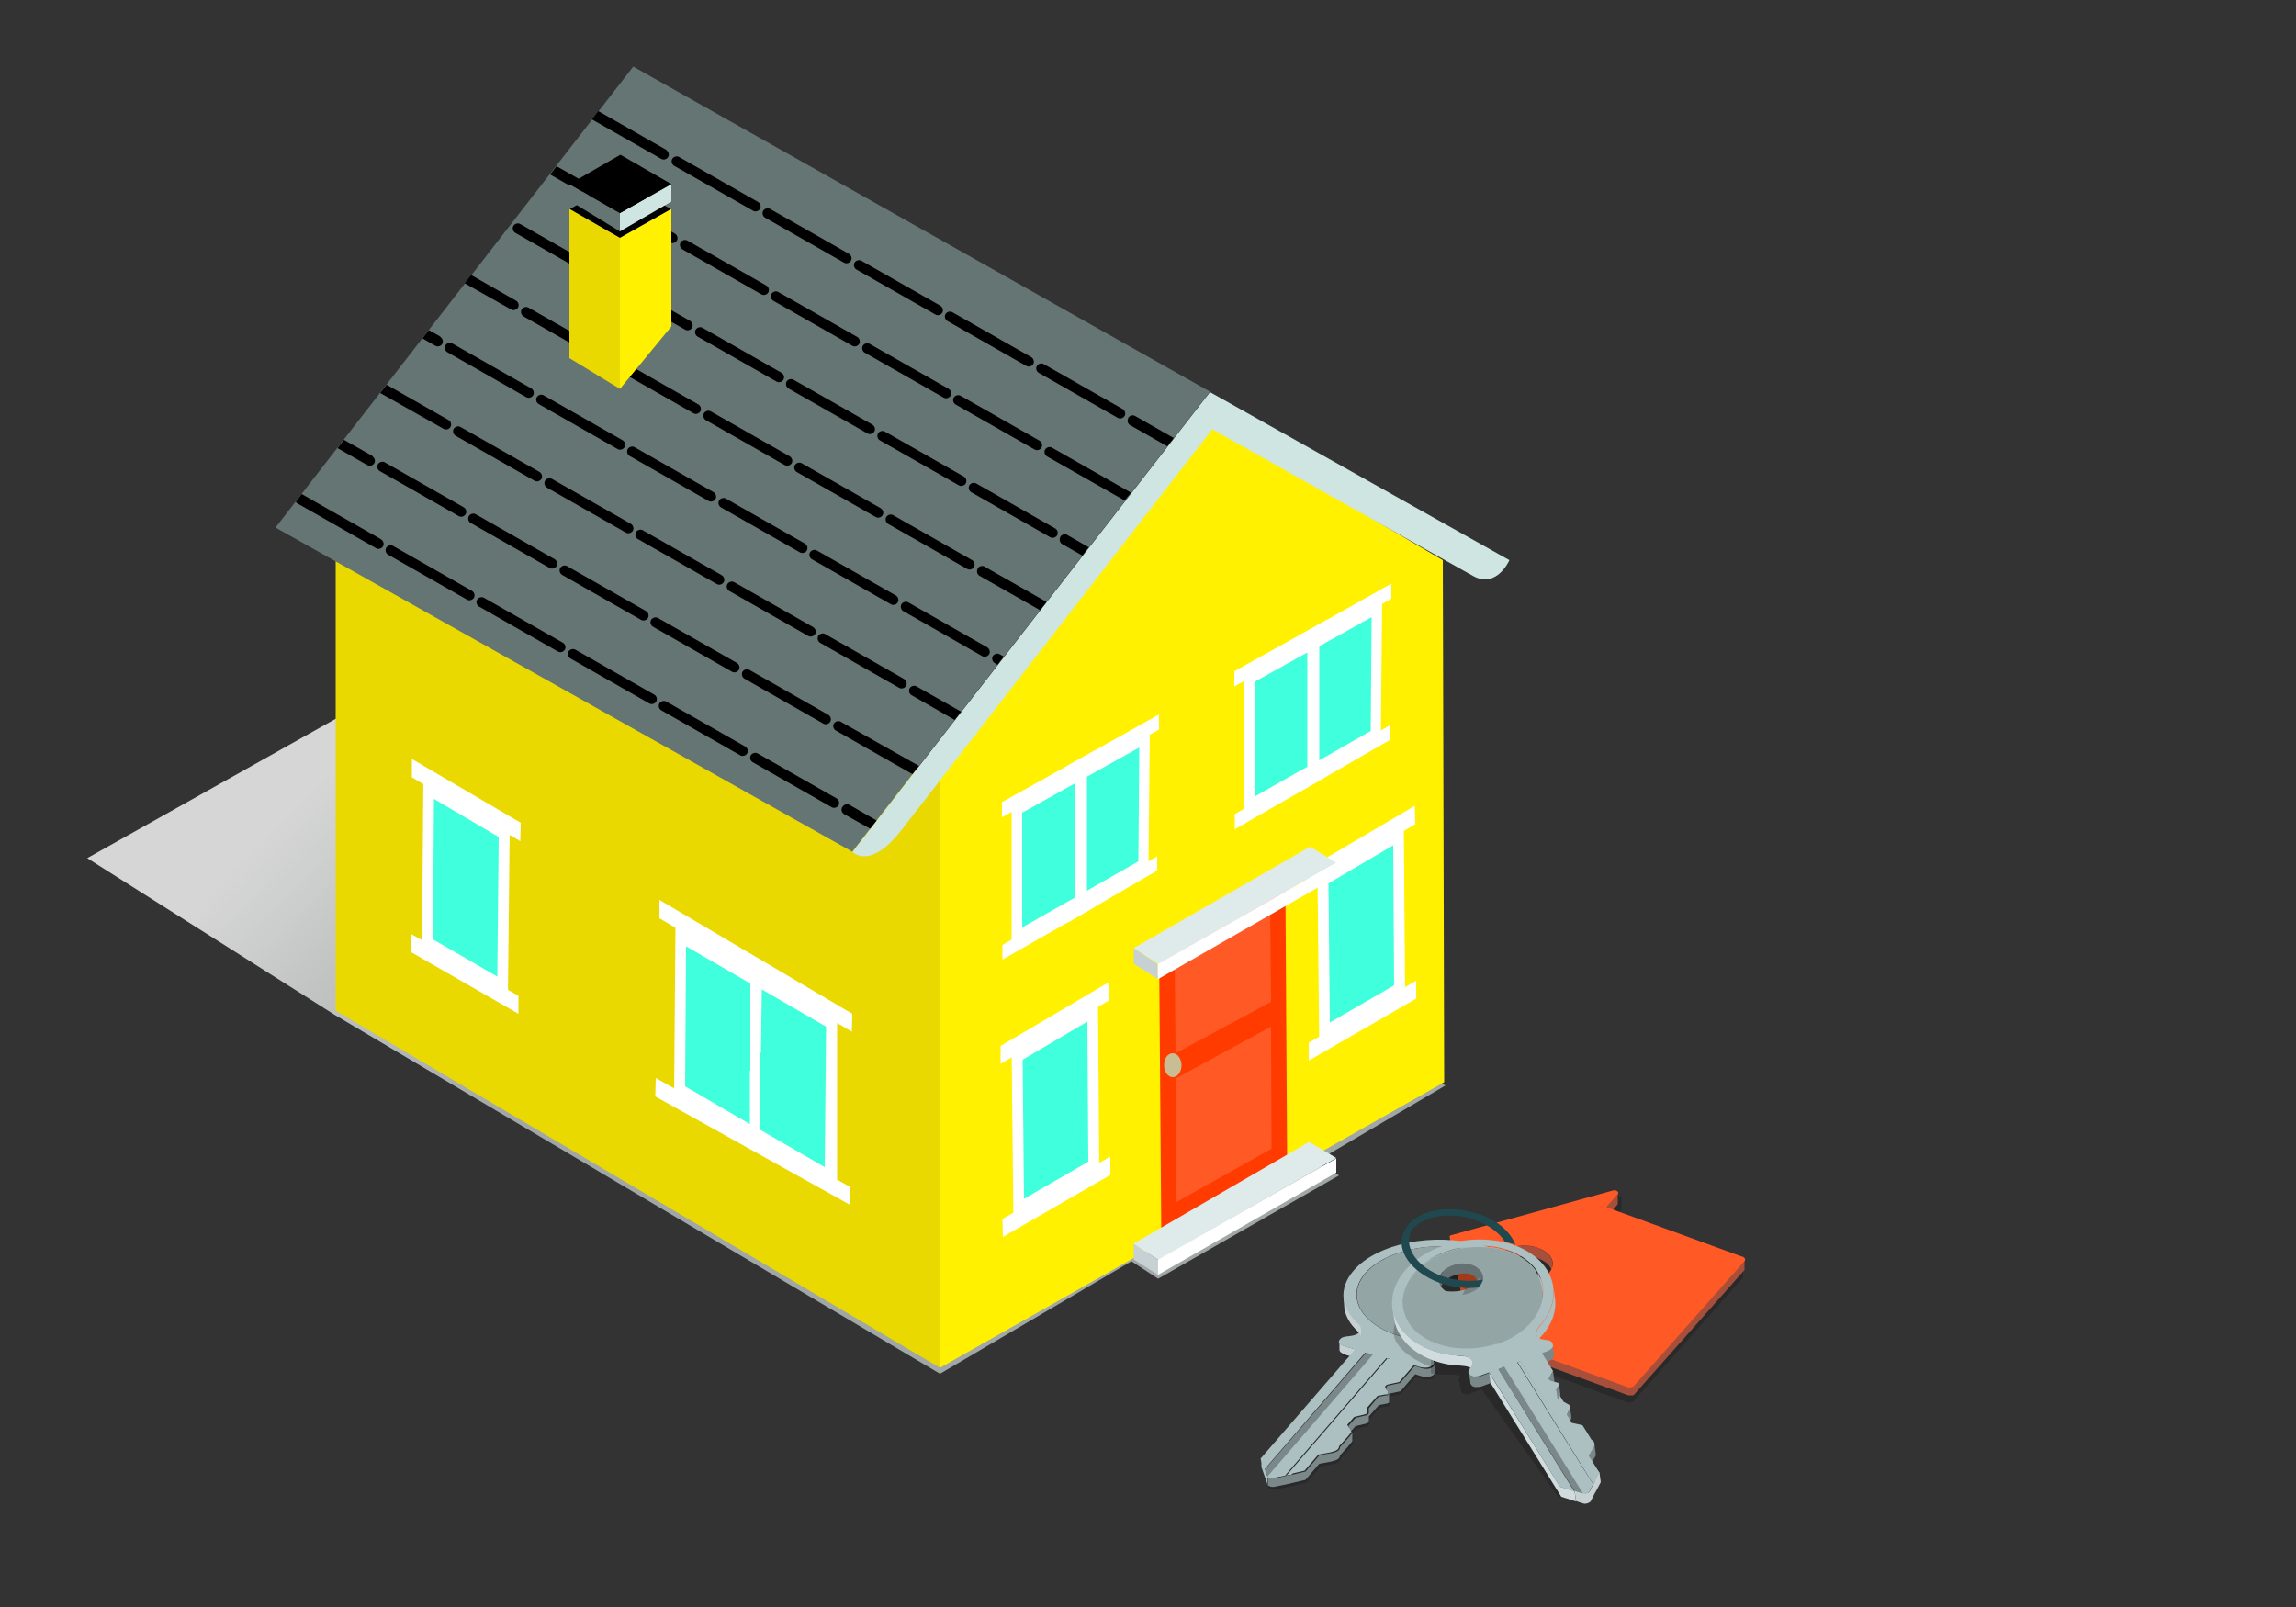 <?xml version="1.0" encoding="UTF-8"?>
<svg xmlns="http://www.w3.org/2000/svg" xmlns:xlink="http://www.w3.org/1999/xlink" version="1.1" viewBox="0 0 500 350">
  <rect x="0" y="0" width="500" height="350" fill="#333333" stroke="none"/>
  <defs>
    <style>
      .cls-1 {
        fill: #657573;
      }

      .cls-2 {
        opacity: .2;
      }

      .cls-2, .cls-3, .cls-4, .cls-5 {
        isolation: isolate;
      }

      .cls-3 {
        opacity: .2;
      }

      .cls-6 {
        fill: #ead900;
      }

      .cls-7 {
        fill: #657173;
      }

      .cls-8 {
        fill: #94a5a6;
      }

      .cls-9 {
        fill: #c7d1d3;
      }

      .cls-10 {
        fill: #d1dcde;
      }

      .cls-11 {
        fill: #dfeaeb;
      }

      .cls-12 {
        fill: #a84f3b;
      }

      .cls-13 {
        fill: #ff5926;
      }

      .cls-14 {
        fill: #ff3b00;
      }

      .cls-15 {
        fill: #fff;
      }

      .cls-16 {
        fill: #cfe5e1;
      }

      .cls-17 {
        fill: #40ffdc;
      }

      .cls-18 {
        fill: #1f484f;
      }

      .cls-19 {
        fill: #7a888a;
      }

      .cls-20 {
        fill: #c8bd93;
      }

      .cls-21 {
        fill: #fff100;
      }

      .cls-5 {
        fill: url(#linear-gradient);
        opacity: .8;
      }

      .cls-22 {
        fill: #acc0c2;
      }
    </style>
    <linearGradient id="linear-gradient" x1="153.7" y1="153.2" x2="95.9" y2="209.4" gradientTransform="translate(0 352) scale(1 -1)" gradientUnits="userSpaceOnUse">
      <stop offset="0" stop-color="#bdc4c3"/>
      <stop offset="1" stop-color="#fff"/>
    </linearGradient>
  </defs>
  <!-- Generator: Adobe Illustrator 28.6.0, SVG Export Plug-In . SVG Version: 1.2.0 Build 709)  -->
  <g>
    <g id="Layer_1">
      <g>
        <polygon class="cls-5" points="314.8 236.4 312.8 235.6 130.4 190.2 77.3 154.2 19 186.9 73 221.1 73 221.1 204.7 299.2 246.4 274.7 252.2 278.5 291.6 256 286.4 253.1 314.8 236.4"/>
        <g>
          <g>
            <g>
              <polygon class="cls-21" points="263.1 92 204.7 169.8 204.7 297.9 314.5 235.7 314.2 122 263.1 92"/>
              <polygon class="cls-14" points="252.4 205.1 252.9 269.4 280.3 253.2 279.9 190.2 252.4 205.1"/>
              <g>
                <g>
                  <g>
                    <polygon class="cls-17" points="235.5 196.1 248.9 188.4 249.2 160.7 235.6 168.3 235.5 196.1"/>
                    <path class="cls-15" d="M234.4,198.2l15.7-9,.3-30.6-15.9,8.9v30.7ZM236.8,169.1l11.3-6.3-.2,24.8-11.2,6.4v-24.9Z"/>
                  </g>
                  <polygon class="cls-15" points="232.4 170 252.4 158.9 252.4 155.6 232.4 166.8 232.4 170"/>
                  <polygon class="cls-15" points="232.4 201 252 189.6 252 186.5 232.4 197.8 232.4 201"/>
                </g>
                <g>
                  <g>
                    <polygon class="cls-17" points="221.5 204.2 235.1 196.3 235.3 168.5 221.5 176.2 221.5 204.2"/>
                    <path class="cls-15" d="M220.4,206.3l15.9-9.1v-30.7c.1,0-16,9-16,9v30.8ZM234.1,170.6v24.9c-.1,0-11.5,6.5-11.5,6.5v-25s11.5-6.4,11.5-6.4Z"/>
                  </g>
                  <polygon class="cls-15" points="218.2 178 238.4 166.7 238.5 163.4 218.2 174.7 218.2 178"/>
                  <polygon class="cls-15" points="218.3 209 238.3 197.6 238.3 194.4 218.3 205.8 218.3 209"/>
                </g>
              </g>
              <g>
                <g>
                  <g>
                    <polygon class="cls-17" points="286.1 167.6 299.5 159.9 299.8 132.2 286.2 139.8 286.1 167.6"/>
                    <path class="cls-15" d="M285,169.7l15.7-9,.3-30.6-15.9,8.9v30.7ZM287.4,140.7l11.3-6.3-.2,24.8-11.2,6.4v-24.9Z"/>
                  </g>
                  <polygon class="cls-15" points="283 141.5 303 130.4 303 127.1 283.1 138.3 283 141.5"/>
                  <polygon class="cls-15" points="283 172.5 302.6 161.2 302.6 158 283 169.3 283 172.5"/>
                </g>
                <g>
                  <g>
                    <polygon class="cls-17" points="272.1 175.7 285.8 167.8 285.9 140 272.1 147.8 272.1 175.7"/>
                    <path class="cls-15" d="M271,177.8l15.9-9.1v-30.7c.1,0-16,9-16,9v30.8ZM284.7,142.1v24.9c-.1,0-11.5,6.5-11.5,6.5v-25s11.5-6.4,11.5-6.4Z"/>
                  </g>
                  <polygon class="cls-15" points="268.8 149.5 289.1 138.2 289.1 134.9 268.8 146.2 268.8 149.5"/>
                  <polygon class="cls-15" points="268.9 180.6 288.9 169.1 288.9 165.9 268.9 177.3 268.9 180.6"/>
                </g>
              </g>
              <g>
                <g>
                  <polygon class="cls-17" points="221.5 229.7 221.9 263.6 238.2 254.2 237.9 220.1 221.5 229.7"/>
                  <path class="cls-15" d="M220.3,228.6l.4,37.4,18.7-10.8-.3-37.7-18.8,11.1ZM223,261.2l-.3-30.4,14.1-8.3.2,30.5-14,8.1Z"/>
                </g>
                <polygon class="cls-15" points="217.9 227.8 217.9 231.7 241.5 217.9 241.5 213.9 217.9 227.8"/>
                <polygon class="cls-15" points="218.3 265.5 218.4 269.4 241.8 255.9 241.8 251.9 218.3 265.5"/>
              </g>
              <g>
                <g>
                  <polygon class="cls-17" points="288.1 191.4 288.5 225.3 304.8 215.8 304.6 181.7 288.1 191.4"/>
                  <path class="cls-15" d="M286.9,190.3l.4,37.4,18.7-10.8-.3-37.7-18.8,11.1ZM289.6,222.8l-.3-30.4,14.1-8.3.2,30.5-14,8.1Z"/>
                </g>
                <polygon class="cls-15" points="284.5 189.4 284.5 193.4 308.2 179.5 308.1 175.5 284.5 189.4"/>
                <polygon class="cls-15" points="285 227.1 285 231 308.4 217.5 308.4 213.6 285 227.1"/>
              </g>
              <polygon class="cls-13" points="255.8 208.2 256 229.4 276.8 218.2 276.6 197.3 255.8 208.2"/>
              <polygon class="cls-13" points="256 234.9 256.2 261.8 276.9 250.2 276.8 223.6 256 234.9"/>
              <polygon class="cls-11" points="246.8 270.9 252.3 274.4 291 252.2 285.1 248.7 246.8 270.9"/>
              <g>
                <polygon class="cls-11" points="246.9 206.5 252.3 210 291 187.9 285.3 184.4 246.9 206.5"/>
                <polygon class="cls-15" points="252.1 210 252.1 213.3 291 191 291 187.9 252.1 210"/>
                <polygon class="cls-9" points="246.9 206.5 246.9 209.9 252.1 213.2 252.1 210 246.9 206.5"/>
                <polygon class="cls-15" points="252.1 274.4 252.1 277.7 291 255.4 291 252.3 252.1 274.4"/>
                <polygon class="cls-9" points="246.9 270.9 246.9 274.3 252.1 277.6 252.1 274.4 246.9 270.9"/>
              </g>
              <path class="cls-20" d="M255.4,229.4c-1.1,0-1.9,1.1-1.9,2.6s.9,2.6,1.9,2.6,1.9-1.1,1.9-2.6c0-1.4-.9-2.6-1.9-2.6Z"/>
            </g>
            <polygon class="cls-6" points="73.1 220.1 204.7 297.9 204.7 169.8 73.1 102.4 73.1 220.1"/>
            <path class="cls-16" d="M185.6,185.5s3.8,4.2,10.7-4.7l67.7-87.3,56.9,32c5.1,2.7,7.8-3.5,7.8-3.5l-65.2-36.6-77.9,100.2Z"/>
            <polygon class="cls-1" points="60 114.9 185.6 185.5 263.5 85.3 137.9 14.5 60 114.9"/>
            <g>
              <polygon class="cls-17" points="147.9 237.3 180.7 256.4 181.1 222.5 148.1 203.1 147.9 237.3"/>
              <path class="cls-15" d="M147.1,201.7l-.3,36.9,35.5,20.2v-36.7l-18.8-10.8-16.4-9.6ZM163.3,233.2v11.6c-.1,0-14.1-8.2-14.1-8.2l.2-30.5,14,8.1v19ZM165.7,229.3l.2-13.8,14,8.1-.3,30.6-14-8.1v-16.8Z"/>
            </g>
            <g>
              <g>
                <polygon class="cls-17" points="93.1 205.7 109.4 215.1 109.8 181.2 93.3 171.5 93.1 205.7"/>
                <path class="cls-15" d="M91.9,206.8l18.7,10.8.4-37.4-18.8-11.1-.3,37.7ZM94.5,174l14.1,8.3-.3,30.4-14-8.1.2-30.5Z"/>
              </g>
              <polygon class="cls-15" points="89.7 169.3 113.3 183.2 113.4 179.2 89.7 165.3 89.7 169.3"/>
              <polygon class="cls-15" points="89.4 207.3 112.9 220.8 112.9 216.9 89.5 203.4 89.4 207.3"/>
            </g>
            <polygon class="cls-15" points="143.6 200 185.5 224.7 185.6 220.8 143.6 196 143.6 200"/>
            <polygon class="cls-15" points="142.7 238.8 185.1 262.4 185.1 258.5 142.8 234.8 142.7 238.8"/>
          </g>
          <g>
            <path d="M245.7,91.1c-.3.5-.1,1.2.4,1.5l8.1,4.6,1.4-1.8-8.4-4.8c-.5-.3-1.2-.1-1.5.4Z"/>
            <path d="M244.5,89.1l-17.2-9.8c-.5-.3-1.2-.1-1.5.4-.3.5-.1,1.2.4,1.5l17.2,9.8c.5.3,1.2.1,1.5-.4.3-.5.1-1.2-.4-1.5Z"/>
            <path d="M224.6,77.8l-17.2-9.8c-.5-.3-1.2-.1-1.5.4-.3.5-.1,1.2.4,1.5l17.2,9.8c.5.3,1.2.1,1.5-.4.3-.5.1-1.2-.4-1.5Z"/>
            <path d="M204.8,66.6l-17.2-9.8c-.5-.3-1.2-.1-1.5.4s-.1,1.2.4,1.5l17.2,9.8c.5.3,1.2.1,1.5-.4.3-.5.1-1.2-.4-1.5Z"/>
            <path d="M184.9,55.3l-17.2-9.8c-.5-.3-1.2-.1-1.5.4-.3.5-.1,1.2.4,1.5l17.2,9.8c.5.3,1.2.1,1.5-.4.3-.5.1-1.2-.4-1.5Z"/>
            <path d="M165.1,44l-17.2-9.8c-.5-.3-1.2-.1-1.5.4s-.1,1.2.4,1.5l17.2,9.8c.5.3,1.2.1,1.5-.4s.1-1.2-.4-1.5Z"/>
            <path d="M145.2,32.7l-14.9-8.5-1.4,1.8,15.1,8.6c.5.3,1.2.1,1.5-.4.3-.5.1-1.2-.4-1.5Z"/>
            <path d="M229.1,97.5c-.5-.3-1.2-.1-1.5.4-.3.5-.1,1.2.4,1.5l16.9,9.6,1.4-1.7s0,0,0,0l-17.2-9.8Z"/>
            <path d="M226.4,96l-17.2-9.8c-.5-.3-1.2-.1-1.5.4-.3.5-.1,1.2.4,1.5l17.2,9.8c.5.3,1.2.1,1.5-.4s.1-1.2-.4-1.5Z"/>
            <path d="M206.6,84.7l-17.2-9.8c-.5-.3-1.2-.1-1.5.4-.3.5-.1,1.2.4,1.5l17.2,9.8c.5.3,1.2.1,1.5-.4.3-.5.1-1.2-.4-1.5Z"/>
            <path d="M186.7,73.4l-17.2-9.8c-.5-.3-1.2-.1-1.5.4s-.1,1.2.4,1.5l17.2,9.8c.5.3,1.2.1,1.5-.4.3-.5.1-1.2-.4-1.5Z"/>
            <path d="M166.9,62.2l-17.2-9.8c-.5-.3-1.2-.1-1.5.4-.3.5-.1,1.2.4,1.5l17.2,9.8c.5.3,1.2.1,1.5-.4.3-.5.1-1.2-.4-1.5Z"/>
            <path d="M147,50.9l-17.2-9.8c-.5-.3-1.2-.1-1.5.4s-.1,1.2.4,1.5l17.2,9.8c.5.3,1.2.1,1.5-.4.3-.5.1-1.2-.4-1.5Z"/>
            <path d="M127.2,39.6l-6-3.4-1.4,1.8,6.3,3.6c.5.3,1.2.1,1.5-.4.3-.5.1-1.2-.4-1.5Z"/>
            <path d="M230.9,117c-.3.5-.1,1.2.4,1.5l4.4,2.5,1.4-1.8-4.7-2.7c-.5-.3-1.2-.1-1.5.4Z"/>
            <path d="M229.8,115.1l-17.2-9.8c-.5-.3-1.2-.1-1.5.4-.3.5-.1,1.2.4,1.5l17.2,9.8c.5.3,1.2.1,1.5-.4.3-.5.1-1.2-.4-1.5Z"/>
            <path d="M209.9,103.8l-17.2-9.8c-.5-.3-1.2-.1-1.5.4-.3.5-.1,1.2.4,1.5l17.2,9.8c.5.3,1.2.1,1.5-.4.3-.5.1-1.2-.4-1.5Z"/>
            <path d="M190,92.5l-17.2-9.8c-.5-.3-1.2-.1-1.5.4-.3.5-.1,1.2.4,1.5l17.2,9.8c.5.3,1.2.1,1.5-.4.3-.5.1-1.2-.4-1.5Z"/>
            <path d="M170.2,81.2l-17.2-9.8c-.5-.3-1.2-.1-1.5.4-.3.5-.1,1.2.4,1.5l17.2,9.8c.5.3,1.2.1,1.5-.4.3-.5.1-1.2-.4-1.5Z"/>
            <path d="M150.3,69.9l-17.2-9.8c-.5-.3-1.2-.1-1.5.4s-.1,1.2.4,1.5l17.2,9.8c.5.3,1.2.1,1.5-.4.3-.5.1-1.2-.4-1.5Z"/>
            <path d="M130.5,58.6l-17.2-9.8c-.5-.3-1.2-.1-1.5.4s-.1,1.2.4,1.5l17.2,9.8c.5.3,1.2.1,1.5-.4.3-.5.1-1.2-.4-1.5Z"/>
            <path d="M212.9,123.9c-.3.5-.1,1.2.4,1.5l13.2,7.5,1.4-1.8-13.5-7.7c-.5-.3-1.2-.1-1.5.4Z"/>
            <path d="M211.7,122l-17.2-9.8c-.5-.3-1.2-.1-1.5.4-.3.5-.1,1.2.4,1.5l17.2,9.8c.5.3,1.2.1,1.5-.4.3-.5.1-1.2-.4-1.5Z"/>
            <path d="M191.8,110.7l-17.2-9.8c-.5-.3-1.2-.1-1.5.4-.3.5-.1,1.2.4,1.5l17.2,9.8c.5.3,1.2.1,1.5-.4s.1-1.2-.4-1.5Z"/>
            <path d="M172,99.4l-17.2-9.8c-.5-.3-1.2-.1-1.5.4-.3.5-.1,1.2.4,1.5l17.2,9.8c.5.3,1.2.1,1.5-.4.3-.5.1-1.2-.4-1.5Z"/>
            <path d="M152.1,88.1l-17.2-9.8c-.5-.3-1.2-.1-1.5.4-.3.5-.1,1.2.4,1.5l17.2,9.8c.5.3,1.2.1,1.5-.4.3-.5.1-1.2-.4-1.5Z"/>
            <path d="M132.3,76.8l-17.2-9.8c-.5-.3-1.2-.1-1.5.4-.3.5-.1,1.2.4,1.5l17.2,9.8c.5.3,1.2.1,1.5-.4.3-.5.1-1.2-.4-1.5Z"/>
            <path d="M112.4,65.5l-9.8-5.6-1.4,1.8,10.1,5.7c.5.3,1.2.1,1.5-.4.3-.5.1-1.2-.4-1.5Z"/>
            <path d="M216.2,142.9c-.3.5-.1,1.2.4,1.5l.6.4,1.4-1.8-.9-.5c-.5-.3-1.2-.1-1.5.4Z"/>
            <path d="M215,141l-17.2-9.8c-.5-.3-1.2-.1-1.5.4s-.1,1.2.4,1.5l17.2,9.8c.5.3,1.2.1,1.5-.4s.1-1.2-.4-1.5Z"/>
            <path d="M195.1,129.7l-17.2-9.8c-.5-.3-1.2-.1-1.5.4-.3.5-.1,1.2.4,1.5l17.2,9.8c.5.3,1.2.1,1.5-.4.3-.5.1-1.2-.4-1.5Z"/>
            <path d="M175.3,118.4l-17.2-9.8c-.5-.3-1.2-.1-1.5.4-.3.5-.1,1.2.4,1.5l17.2,9.8c.5.3,1.2.1,1.5-.4.3-.5.1-1.2-.4-1.5Z"/>
            <path d="M155.4,107.2l-17.2-9.8c-.5-.3-1.2-.1-1.5.4-.3.5-.1,1.2.4,1.5l17.2,9.8c.5.3,1.2.1,1.5-.4.3-.5.1-1.2-.4-1.5Z"/>
            <path d="M135.6,95.9l-17.2-9.8c-.5-.3-1.2-.1-1.5.4-.3.5-.1,1.2.4,1.5l17.2,9.8c.5.3,1.2.1,1.5-.4s.1-1.2-.4-1.5Z"/>
            <path d="M115.7,84.6l-17.2-9.8c-.5-.3-1.2-.1-1.5.4-.3.5-.1,1.2.4,1.5l17.2,9.8c.5.3,1.2.1,1.5-.4.3-.5.1-1.2-.4-1.5Z"/>
            <path d="M95.9,73.3l-2.5-1.4-1.4,1.8,2.8,1.6c.5.3,1.2.1,1.5-.4.3-.5.1-1.2-.4-1.5Z"/>
            <path d="M198.1,149.9c-.3.5-.1,1.2.4,1.5l9.4,5.4,1.4-1.8-9.7-5.5c-.5-.3-1.2-.1-1.5.4Z"/>
            <path d="M196.9,147.9l-17.2-9.8c-.5-.3-1.2-.1-1.5.4-.3.5-.1,1.2.4,1.5l17.2,9.8c.5.3,1.2.1,1.5-.4.3-.5.1-1.2-.4-1.5Z"/>
            <path d="M177.1,136.6l-17.2-9.8c-.5-.3-1.2-.1-1.5.4-.3.5-.1,1.2.4,1.5l17.2,9.8c.5.3,1.2.1,1.5-.4s.1-1.2-.4-1.5Z"/>
            <path d="M157.2,125.3l-17.2-9.8c-.5-.3-1.2-.1-1.5.4h0c-.3.5-.1,1.2.4,1.5l17.2,9.8c.5.3,1.2.1,1.5-.4.3-.5.1-1.2-.4-1.5Z"/>
            <path d="M137.4,114.1l-17.2-9.8c-.5-.3-1.2-.1-1.5.4-.3.5-.1,1.2.4,1.5l17.2,9.8c.5.3,1.2.1,1.5-.4.3-.5.1-1.2-.4-1.5Z"/>
            <path d="M117.5,102.8l-17.2-9.8c-.5-.3-1.2-.1-1.5.4-.3.5-.1,1.2.4,1.5l17.2,9.8c.5.3,1.2.1,1.5-.4.3-.5.1-1.2-.4-1.5Z"/>
            <path d="M97.7,91.5l-13.5-7.7-1.4,1.8,13.8,7.8c.5.3,1.2.1,1.5-.4.3-.5.1-1.2-.4-1.5Z"/>
            <path d="M181.6,157.6c-.3.5-.1,1.2.4,1.5l16.7,9.5,1.4-1.8-17-9.6c-.5-.3-1.2-.1-1.5.4Z"/>
            <path d="M180.4,155.7l-17.2-9.8c-.5-.3-1.2-.1-1.5.4s-.1,1.2.4,1.5l17.2,9.8c.5.3,1.2.1,1.5-.4.3-.5.1-1.2-.4-1.5Z"/>
            <path d="M160.5,144.4l-17.2-9.8c-.5-.3-1.2-.1-1.5.4s-.1,1.2.4,1.5l17.2,9.8c.5.3,1.2.1,1.5-.4.3-.5.1-1.2-.4-1.5Z"/>
            <path d="M140.7,133.1l-17.2-9.8c-.5-.3-1.2-.1-1.5.4-.3.5-.1,1.2.4,1.5l17.2,9.8c.5.3,1.2.1,1.5-.4.3-.5.1-1.2-.4-1.5Z"/>
            <path d="M120.8,121.8l-17.2-9.8c-.5-.3-1.2-.1-1.5.4-.3.5-.1,1.2.4,1.5l17.2,9.8c.5.3,1.2.1,1.5-.4.3-.5.1-1.2-.4-1.5Z"/>
            <path d="M101,110.5l-17.2-9.8c-.5-.3-1.2-.1-1.5.4-.3.5-.1,1.2.4,1.5l17.2,9.8c.5.3,1.2.1,1.5-.4.3-.5.1-1.2-.4-1.5Z"/>
            <path d="M81.1,99.3l-6.2-3.5-1.4,1.8,6.5,3.7c.5.3,1.2.1,1.5-.4.3-.5.1-1.2-.4-1.5Z"/>
            <path d="M183.4,175.8c-.3.5-.1,1.2.4,1.5l5.7,3.2,1.4-1.8-5.9-3.4c-.5-.3-1.2-.1-1.5.4Z"/>
            <path d="M182.2,173.9l-17.2-9.8c-.5-.3-1.2-.1-1.5.4s-.1,1.2.4,1.5l17.2,9.8c.5.3,1.2.1,1.5-.4.3-.5.1-1.2-.4-1.5Z"/>
            <path d="M162.3,162.6l-17.2-9.8c-.5-.3-1.2-.1-1.5.4-.3.5-.1,1.2.4,1.5l17.2,9.8c.5.3,1.2.1,1.5-.4.3-.5.1-1.2-.4-1.5Z"/>
            <path d="M142.5,151.3l-17.2-9.8c-.5-.3-1.2-.1-1.5.4-.3.5-.1,1.2.4,1.5l17.2,9.8c.5.3,1.2.1,1.5-.4.3-.5.1-1.2-.4-1.5Z"/>
            <path d="M122.6,140l-17.2-9.8c-.5-.3-1.2-.1-1.5.4s-.1,1.2.4,1.5l17.2,9.8c.5.3,1.2.1,1.5-.4.3-.5.1-1.2-.4-1.5Z"/>
            <path d="M102.8,128.7l-17.2-9.8c-.5-.3-1.2-.1-1.5.4-.3.5-.1,1.2.4,1.5l17.2,9.8c.5.3,1.2.1,1.5-.4s.1-1.2-.4-1.5Z"/>
            <path d="M82.9,117.4l-17.2-9.8s0,0,0,0l-1.3,1.7c0,0,.2.2.3.3l17.2,9.8c.5.3,1.2.1,1.5-.4.3-.5.1-1.2-.4-1.5Z"/>
          </g>
          <g>
            <polygon points="124 45.6 135 51.9 146.2 45.6 135.1 39.2 124 45.6"/>
            <polygon class="cls-16" points="135 50.4 146.2 43.9 146.2 40.1 135 46.4 135 50.4"/>
            <polygon class="cls-1" points="124 43.7 135 50.4 135 46.4 124 40.1 124 43.7"/>
            <polygon class="cls-21" points="135 84.7 146.2 71.1 146.2 45.5 135 51.8 135 84.7"/>
            <polygon class="cls-6" points="124 78 135 84.7 135 51.8 124 45.5 124 78"/>
            <polygon points="124 40.1 135 46.4 146.2 40.1 135.1 33.7 124 40.1"/>
          </g>
        </g>
      </g>
      <g>
        <path class="cls-3" d="M380.2,274.8l-28.1-10.3,1-1.1s0,0,0,0c0,0,0,0,0-.1,0,0,0,0,0,0s0,0,0,0h0v-2.3s0,0,0,0c0-.2-.2-.4-.5-.5-.2,0-.5-.1-.8,0l-35.1,9.7c-.3,0-.5.3-.4.5h0c0,0,0,1.5,0,1.5v.8s0,0,0,0h0l5,24.4s0,0,0,.1c0,0,0,0,0,0,0,0,0,0,0,0,0,0,0,0,0,0,0,0,0,0,0,0,0,0,0,0,0,0,0,0,0,0,0,0h0s.1,0,.1,0h0s0,0,.1,0h.3c0,0,.1,0,.2,0h0s0,0,0,0c0,0,0,0,.1,0,0,0,0,0,0,0,0,0,0,0,0,0,0,0,.1,0,.1-.1l2.5-2.8,29.6,10.8c0,0,.1,0,.2,0h0s0,0,0,0c0,0,0,0,.1,0h.2s0,0,.1,0h0s0,0,0,0c.1,0,.2,0,.3,0h0s0,0,0,0c0,0,.1,0,.2,0,0,0,0,0,0,0,0,0,0,0,0,0,0,0,.1,0,.2-.1l24-27.1h0c0,0,0,0,0-.1s0,0,0-.1,0,0,0,0v-2.3s0,0,0,0c0-.2-.2-.5-.6-.6Z"/>
        <g class="cls-4">
          <g>
            <path class="cls-12" d="M352.3,259.9s0,0,0,.1c0,0,0,0,0,0l-2.5,2.8v2.3s2.5-2.8,2.5-2.8c0,0,0,0,0,0,0,0,0,0,0-.1,0,0,0,0,0,0,0,0,0,0,0,0v-2.3s0,0,0,0c0,0,0,0,0,0Z"/>
            <path class="cls-12" d="M379.9,274.5s0,0,0,.1h0s-24,27.1-24,27.1c0,0-.1.1-.2.1,0,0,0,0,0,0,0,0-.1,0-.2,0,0,0,0,0,0,0,0,0-.2,0-.3,0,0,0,0,0,0,0s0,0-.1,0h-.2s-.1,0-.1,0c0,0,0,0,0,0,0,0-.1,0-.2,0l-29.6-10.8-2.5,2.8s0,0-.1.1c0,0,0,0,0,0,0,0,0,0-.1,0,0,0,0,0,0,0,0,0-.1,0-.2,0,0,0,0,0,0,0h-.2s-.1,0-.1,0h0s-.1,0-.1,0c0,0,0,0,0,0,0,0,0,0,0,0,0,0,0,0,0,0,0,0,0,0,0,0,0,0,0,0,0,0h0c0,0,0-.1,0-.2l-5-24.4h0c0,0,0,2.2,0,2.2h0c0,0,5,24.4,5,24.4,0,0,0,0,0,.1,0,0,0,0,0,0,0,0,0,0,0,0,0,0,0,0,0,0,0,0,0,0,0,0,0,0,0,0,0,0,0,0,0,0,0,0h0s.1,0,.1,0h0s0,0,.1,0h0s0,0,0,0h.2c0,0,.1,0,.2,0h0s0,0,0,0c0,0,0,0,.1,0,0,0,0,0,0,0,0,0,0,0,0,0,0,0,.1,0,.1-.1l2.5-2.8,29.6,10.8c0,0,.1,0,.2,0h0s0,0,0,0c0,0,0,0,.1,0h.2s0,0,.1,0h0s0,0,0,0c.1,0,.2,0,.3,0h0s0,0,0,0c0,0,.1,0,.2,0,0,0,0,0,0,0h0c0,0,.1-.1.2-.2l24-27.1h0c0,0,0,0,0-.1s0,0,0-.1,0,0,0,0v-2.3s0,0,0,0c0,0,0,0,0,0Z"/>
            <path class="cls-12" d="M335,271.8s0,0,0,0c-.3-.1-.7-.2-1-.3-.3,0-.7-.1-1-.2-.3,0-.7,0-1,0s-.8,0-1.1,0c-.6,0-1.2.2-1.8.4-.5.2-.9.4-1.3.6-.4.3-.8.6-1.1.9,0,0,0,0,0,0-.2.2-.3.4-.5.7-.1.2-.2.4-.2.6,0,.2,0,.3,0,.5v2.3c0-.2,0-.3,0-.5,0-.2.1-.4.2-.6.1-.2.3-.5.5-.7,0,0,0,0,0,0,.3-.3.7-.6,1.1-.9.4-.2.8-.4,1.3-.6.5-.2,1.1-.3,1.8-.4.4,0,.8,0,1.1,0s.7,0,1,0c.3,0,.7,0,1,.2.4,0,.7.2,1,.3,0,0,0,0,0,0,2,.7,3.1,2.1,3.1,3.5v-2.3c0-1.4-1.1-2.7-3.1-3.5Z"/>
          </g>
          <path class="cls-13" d="M379.4,273.7l-29.6-10.8,2.5-2.8c.3-.3,0-.6-.3-.8-.2,0-.5-.1-.8,0l-35.1,9.7c-.3,0-.5.3-.4.5l5,24.4c0,.2.2.3.4.4.4.1.9,0,1.2-.2l2.5-2.8,29.6,10.8c.5.2,1.2,0,1.5-.3l24-27.1c.3-.3.1-.8-.4-1ZM337.4,277.1c-1.6,1.9-5.4,2.5-8.3,1.4-3-1.1-4-3.5-2.4-5.3s5.4-2.5,8.3-1.4c3,1.1,4,3.5,2.4,5.3Z"/>
        </g>
        <g>
          <path class="cls-3" d="M333.8,282.6c.1-4.4-4-8.6-11.1-10.7-10-2.9-22.4-.4-27.5,5.5-1.6,1.9-2.3,3.9-2.2,5.9,0-.1,0-.2,0-.4v1.8c0,2.2,1.1,4.3,3.1,6.1,0,0,0,.1.2.2-.3.2-.6.4-1.3.6-.9.2-1.9.1-2.5.6-.3.3-.4.5-.4.8h0s0,1.8,0,1.8c0,.4.5.8,1.4,1.1l.9.2-19.4,22.4v1.8s.8,2.3.8,2.3h0s.2.5.2.5h0l.3.9s0,0,0,0h0c.1.2.4.3.6.4.3,0,.6.1.9,0l2.9-.6h0l.8-.2,3-.7,3-3.5c.9-.2,2.6-.4,3.4-.7.7-.2,1.1-.6,1.1-1.1l1.8-2,.9-1.1v-1.8s-.3-.5-.3-.5l.9-1,2.1-.5c.5-.1.8-.3.8-.6h0v-1s2.2-2.5,2.2-2.5l1.7-.3c.3,0,.6-.3.5-.5v-1.7s.1,0,.2,0l2.3-.5,3.2-3.7,1.2.4c1.5.4,2.6.1,3.1-.6,0-.1,0-.2,0-.3v-1.8s0,0,0,0c0-.2-.2-.5-.4-.7.8-.6,2.4-.8,2.4-.8h0c6.9-.4,13.4-2.8,16.8-6.7,1.5-1.8,2.2-3.7,2.2-5.5v-1.8c0,0,0,.2,0,.3Z"/>
          <g>
            <path class="cls-19" d="M312.4,297.3c-.5.8-1.6,1.1-3.1.6l-1.2-.4-3.2,3.7-2.3.5c-.5,0-.7.3-.7.6v1.6s0,0,0,0l-1.7.3-2.1,2.5v1h0c0,.3-.3.5-.8.6l-2.1.5-1.5,1.7v1.8s1.5-1.7,1.5-1.7l2.1-.5c.5-.1.8-.3.8-.6h0v-1s2.2-2.5,2.2-2.5l1.7-.3c.3,0,.6-.3.5-.5v-1.7s.1,0,.2,0l2.3-.5,3.2-3.7,1.2.4c1.5.4,2.6.1,3.1-.6,0-.1,0-.2,0-.3v-1.8c0,0,0,.2-.1.3ZM301.9,304c0-.1.2-.3.5-.4,0,.2-.2.3-.5.4Z"/>
            <g class="cls-4">
              <path class="cls-19" d="M318.9,275.2c-2.7-.8-6-.1-7.4,1.5-.4.5-.6,1-.6,1.5v1.8c0-.5.2-1,.6-1.5,1.4-1.6,4.7-2.2,7.4-1.5,1.9.5,3,1.6,3,2.8v-1.8c0-1.2-1.1-2.3-3-2.8Z"/>
              <path class="cls-9" d="M293.1,293.3c-1-.3-1.4-.6-1.4-1.1v1.8c0,.4.5.8,1.4,1.1l2.1.6v-1.8s-2.1-.6-2.1-.6Z"/>
              <polygon class="cls-22" points="297.5 294.6 297.5 296.3 299 296.8 299 295 297.5 294.6"/>
              <polygon class="cls-22" points="302.1 295.9 302.2 297.6 302.9 297.9 302.9 296.1 302.1 295.9"/>
              <path class="cls-22" d="M322.3,271.2c-10-2.9-22.4-.4-27.5,5.5-3.4,3.9-2.8,8.3.8,11.7,0,0,1.8,1.9-1.1,2.5-.9.2-1.9.1-2.5.6-.8.7-.5,1.4,1,1.8l2.1.6-20.6,23.8.8,2.4,22-25.5,1.5.4-23,26.6c.1.1.4.2.6.3.3,0,.6.1.9,0l2.9-.6h-.3s22-25.5,22-25.5l.8.2-21.6,25,3-.7,3-3.5c.9-.2,2.6-.4,3.4-.7.7-.2,1.1-.6,1.1-1.1l1.8-2,.9-1.1-.9-1.6,1.5-1.7,2.1-.5c.5-.1.8-.3.8-.6v-1s2.2-2.5,2.2-2.5l1.7-.3c.4,0,.6-.4.5-.6l-.5-.8c-.2-.3.1-.7.7-.8l2.3-.5,3.2-3.7,1.2.4c1.5.4,2.6.1,3.1-.6.3-.5-.4-1-.6-1.5-.8-1.7,2.8-2,2.7-2,6.9-.4,13.4-2.8,16.8-6.7,5.1-5.9,1.1-13.1-8.9-15.9ZM329,286.3c-4.4,5.1-15.1,7.3-23.9,4.8-8.7-2.5-12.2-8.7-7.8-13.8,4.4-5.1,15.1-7.3,23.9-4.8,8.7,2.5,12.2,8.7,7.8,13.8Z"/>
              <path class="cls-8" d="M321.3,272.5c-8.7-2.5-19.4-.4-23.9,4.8-4.4,5.1-1,11.3,7.8,13.8,8.7,2.5,19.4.4,23.9-4.8s1-11.3-7.8-13.8ZM321.3,279.5c-1.4,1.6-4.7,2.2-7.4,1.5-2.7-.8-3.8-2.7-2.4-4.3,1.4-1.6,4.7-2.2,7.4-1.5,2.7.8,3.8,2.7,2.4,4.3Z"/>
              <g>
                <path class="cls-22" d="M331.3,287.1c-3.4,3.9-9.9,6.3-16.8,6.7h0s-2.9.3-2.8,1.6v1.8c0-1.3,2.9-1.5,2.9-1.6h0c6.9-.4,13.4-2.8,16.8-6.7,1.5-1.8,2.2-3.7,2.2-5.5v-1.8c0,1.8-.7,3.7-2.3,5.5Z"/>
                <path class="cls-9" d="M295.7,288.3c-2-1.8-3-4-3-6.1v1.8c0,2.2,1.1,4.3,3.1,6.1,0,0,.6.6.6,1.2v-1.8c0-.6-.6-1.1-.6-1.2Z"/>
              </g>
              <g>
                <path class="cls-22" d="M276,321.5h0l-.4-1h0v-.4c-.1,0-.1,0-.1,0l-.8-2.4v1.8s.8,2.3.8,2.3h0s.2.5.2.5h0l.3.9s0,0,0,0h0s0-1.7,0-1.7h0Z"/>
                <path class="cls-19" d="M293.6,313.2l-1.8,2c0,.5-.4.9-1.1,1.1-.8.3-2.6.4-3.4.7l-3,3.5-3,.7-.8.2h-.3c0,0-2.6.6-2.6.6-.3,0-.6,0-.9,0-.2,0-.5-.2-.6-.3v1.8c.2.1.4.2.6.3.3,0,.6.1.9,0l2.9-.6h0l.8-.2h0l3-.7,3-3.5c.9-.2,2.6-.4,3.4-.7.7-.2,1.1-.6,1.1-1.1l1.8-2,.9-1.1v-1.8s-.9,1.1-.9,1.1Z"/>
              </g>
            </g>
            <polygon class="cls-22" points="280.1 321.4 280.4 321.3 281.2 321.2 302.9 296.1 302.1 295.9 280.1 321.4"/>
            <polygon class="cls-19" points="275.4 320.1 275.6 320.5 276 321.5 276 321.6 299 295 297.5 294.6 275.4 320.1"/>
          </g>
          <g>
            <path class="cls-3" d="M347.6,322.3l.8-2-1.7-2.2c.2-.5.5-1,.6-1.3,0-.1,0-.3,0-.4l-.5-2.2h0c0-.3-.3-.6-.7-.8l-1.5-2-.8-1-2.3-.3-.4-.5.2-.4c0-.1,0-.2,0-.3l-.5-2.2s0,0,0,0c0,0,0,.2,0,.3,0-.1,0-.2,0-.3,0-.2-.1-.4-.4-.5l-1.2-.5-.9-1.2h0c0-.2,0-.3,0-.4l-.5-2.2h0c0-.2-.2-.3-.5-.3h-.8c0-.1,0-.3,0-.3l-.5-2.2-1.4-1.9h.2c.9-.5,1.3-1.1,1.2-1.6l-.5-2.2h0c0-.2-.1-.4-.4-.6-.5-.5-1.3-.3-2.1-.4-.2,0-.4-.1-.6-.2,0-.1.1-.2.1-.2h0c2.2-2.8,3.2-6,2.5-9l-.5-2.2c0,.3.1.6.1.9-.2-1.6-.8-3.1-1.8-4.5-2.6-3.5-7.4-5.4-12.6-5.5-2.9,0-6,.5-8.9,1.5.2,1,.3,2,.3,2.9v4.7c.4-.3.7-.6,1.2-.8.9-.4,2-.6,2.9-.6,1.4,0,2.6.5,3.3,1.4-.2,1-1.1,2.1-2.5,2.7-.9.4-2,.6-2.9.6-.8,0-1.5-.2-2-.5v15.5c1,.2,2.1.3,3.2.3.5,0,1.1,0,1.6,0,.2,0,1,0,1.6.3-.2.4-.5.7-.3,1.1,0,0,0-.1,0-.2l.5,2.2s0,.1,0,.2c.2.5.7.7,1.2.7.4,0,.9-.1,1.4-.4l1.8-.8,16.8,23.6,5.8,1.1s0,0,.1,0h0s0,0,0,0c.5,0,1-.3,1.2-.6l.8-1.9.2-.5h0l.8-2-.5-2.2-.8,2ZM346.6,324.8c-.2.4-.7.6-1.2.6l-1.5-.3h0l1.5.3c.5,0,1-.3,1.2-.6l.3-.8-.3.8Z"/>
            <path class="cls-3" d="M340.9,306.7c0,0,0,.2,0,.3,0-.1,0-.2,0-.3Z"/>
            <path class="cls-3" d="M343.9,325.1l1.5.3-1.5-.3Z"/>
            <path class="cls-2" d="M332.5,290.1h0Z"/>
            <path class="cls-3" d="M309.3,279.4s-6.8,7.5-5.7,11.7,8.2,6.7,8.2,6.7c0,0,.8,0,.3-1.5l4.1-11.5-7-5.4Z"/>
            <g class="cls-4">
              <path class="cls-10" d="M318.4,295.3c-.6,0-1.1,0-1.6-.1-5.2-.5-9.9-2.9-12.1-6.5-.7-1.2-1.2-2.4-1.4-3.7l.3,2.2c.2,1.3.6,2.5,1.4,3.7,2.3,3.7,6.9,6,12.1,6.5.5,0,1,0,1.6.1.4,0,2.2.3,2.3,1.3l-.3-2.2c-.1-1-1.9-1.3-2.3-1.3Z"/>
              <path class="cls-19" d="M336.8,294.3l-1.1.4.3,2.2,1.1-.4c1-.4,1.4-.8,1.3-1.4l-.3-2.2c0,.5-.4,1-1.3,1.4Z"/>
              <path class="cls-19" d="M341.9,306.7l-.7,1.4.3,2.2.7-1.4c0-.1,0-.2,0-.3l-.3-2.2c0,.1,0,.2,0,.3Z"/>
              <path class="cls-22" d="M315.3,272.6s-.1,0-.2,0c.1.7.2,1.5.3,2.2-.1-.7-.2-1.5-.3-2.2-.1,0-.3.1-.4.2.1.7.2,1.5.3,2.2.2,0,.4-.1.6-.2,2.9-1,6-1.3,8.8-1-.1-.7-.2-1.5-.3-2.2-2.8-.3-5.9,0-8.8,1Z"/>
              <path class="cls-22" d="M324.2,271.6s-.1,0-.1,0c.1.7.2,1.5.3,2.2,0,0,.1,0,.1,0,.1,0,.2,0,.3,0-.1-.7-.2-1.5-.3-2.2-.1,0-.2,0-.3,0Z"/>
              <path class="cls-7" d="M322.6,277c-.6-1-1.9-1.6-3.3-1.8-1-.1-2,0-3,.4-1.9.7-3,2.2-2.9,3.6l.3,2.2c-.2-1.4.9-2.9,2.9-3.6,1-.4,2-.5,3-.4,1.4.1,2.6.8,3.3,1.8.2.3.3.7.4,1l-.3-2.2c0-.3-.2-.7-.4-1Z"/>
              <polygon class="cls-22" points="330.5 296.7 347 323.3 347.1 323.1 347.4 322.5 331.1 296.4 330.5 296.7"/>
              <polygon class="cls-19" points="326.3 298.2 342.9 324.8 343.4 325 344.9 325.4 327.7 297.7 326.3 298.2"/>
              <path class="cls-22" d="M324.5,271.6c.1.7.2,1.5.3,2.2,4.2.5,7.8,2.3,9.9,5.1-.1-.7-.2-1.5-.3-2.2-2-2.8-5.7-4.6-9.9-5.1Z"/>
              <path class="cls-22" d="M305.9,280.9c.1.7.2,1.5.3,2.2,1.1-3.3,4.2-6.4,8.8-8.1-.1-.7-.2-1.5-.3-2.2-4.6,1.7-7.7,4.8-8.8,8.1Z"/>
              <path class="cls-22" d="M334.6,277.1s0,0,0,0c0,0-.1-.2-.2-.2.1.7.2,1.5.3,2.2,0,.1.2.2.2.3,0,0,0,.1.1.2-.1-.7-.2-1.5-.3-2.2,0,0,0-.1-.1-.2Z"/>
              <path class="cls-22" d="M306.1,283c0,0,0-.2,0-.3,0-.1,0-.3,0-.4,0,0,0-.2,0-.3,0-.4-.1-.7-.1-1.1-.4,1.2-.5,2.4-.4,3.6l.3,2.2c-.2-1.2,0-2.4.4-3.6,0,0,0,0,0-.1Z"/>
              <path class="cls-22" d="M334.8,277.3c.1.7.2,1.5.3,2.2.6,1,1,2.1,1.2,3.2,0-.7-.2-1.5-.3-2.2-.1-1.1-.5-2.2-1.2-3.2Z"/>
              <path class="cls-22" d="M338.6,282.5l-.3-2.2c.4,3-.8,6.2-3.2,8.8h0s-.6.8-.5,1.5l.3,2.2c-.1-.7.5-1.5.5-1.5h0c2.5-2.6,3.7-5.8,3.2-8.8Z"/>
              <path class="cls-19" d="M335.9,280.5c.2,1.2,0,2.4-.4,3.6-1.1,3.3-4.2,6.4-8.8,8.1-.2,0-.4.1-.6.2-.1,0-.2,0-.2,0,0,0,0,0-.1,0-2.8.9-5.7,1.2-8.5.9,0,0-.1,0-.1,0,0,0-.1,0-.2,0-3.8-.4-7.2-2-9.4-4.4,0,0-.1-.1-.2-.2,0-.1-.2-.2-.2-.3-.1-.2-.3-.4-.4-.6,0,0-.1-.1-.1-.2-.6-1-1-2.1-1.2-3.2l.3,2.2c.1,1.1.5,2.2,1.2,3.2,0,0,.1.1.1.2.1.2.3.4.4.6,0,.1.1.2.2.3,0,0,.1.1.2.2,2.1,2.4,15.4,4.4,18.2,3.5,0,0,0,0,.1,0,0,0,.1,0,.2,0,.2,0,.4-.1.6-.2,4.6-1.7,7.7-4.8,8.8-8.1.4-1.2.5-2.4.4-3.6l-.3-2.2Z"/>
              <path class="cls-19" d="M337.4,300c0,.1,0,.2,0,.3l.3,2.2c0-.1,0-.2,0-.3l.8-1.4-.3-2.2-.8,1.4Z"/>
              <path class="cls-19" d="M347.2,314.8c-.2.6-1,1.5-1.2,2.1l.3,2.2c.2-.6,1-1.6,1.2-2.1,0-.1,0-.3,0-.4l-.3-2.2c0,.1,0,.3,0,.4Z"/>
              <path class="cls-22" d="M347.2,314.8c.1-.5-.1-1-.6-1.2l-1.3-2.1-.7-1.1-2.3-.5-1.1-1.8.7-1.4c.1-.3,0-.6-.3-.8l-1.1-.6-1.6-2.6.6-1c.1-.3,0-.5-.4-.6l-1.2-.3c-.5-.1-.7-.5-.5-.8l.8-1.4-2.4-3.9,1.1-.4c1.3-.5,1.6-1.2,1-2-.4-.5-1.3-.4-2.1-.6-2.4-.6-.7-2.6-.8-2.6,3.5-3.7,4.4-8.5,1.9-12.5-2.3-3.7-6.9-6-12.1-6.5-3.5-.4-7.4,0-11,1.4-8.9,3.3-13.1,11-9.2,17.2,2.3,3.7,6.9,6,12.1,6.5.5,0,1,0,1.6.1.5,0,2.9.4,2.2,2.1-.3.6-.9,1.1-.7,1.6.2.5.6.8,1.2.8.4,0,.9,0,1.4-.2l1.9-.7,15.4,24.9,3.1,1-16.5-26.6,1.3-.5,17.2,27.7c.5,0,1-.2,1.3-.5l.9-1.8v.2c-.1,0-16.6-26.6-16.6-26.6l.7-.2,16.2,26.1,1-1.9-2.3-3.6c.2-.6,1-1.6,1.2-2.2ZM326.8,292.2c-.2,0-.4.1-.6.2,0,0-.1,0-.2,0,0,0,0,0-.1,0-2.8.9-5.7,1.2-8.5.9,0,0-.1,0-.1,0,0,0-.1,0-.2,0-3.8-.4-7.2-2-9.4-4.4,0,0-.1-.1-.2-.2,0-.1-.2-.2-.2-.3-.1-.2-.3-.4-.4-.6,0,0-.1-.1-.1-.2-1.4-2.2-1.6-4.6-.8-6.9,1.1-3.3,4.2-6.4,8.8-8.1.2,0,.4-.1.6-.2,2.9-1,6-1.3,8.8-1,0,0,.1,0,.1,0,.1,0,.2,0,.3,0,4.2.5,7.8,2.3,9.9,5.1,0,.1.2.2.2.3,0,0,0,.1.1.2,1.4,2.2,1.6,4.6.8,6.9-1.1,3.3-4.2,6.4-8.9,8.1Z"/>
              <path class="cls-8" d="M334.6,277.1c0-.1-.1-.2-.2-.3-2-2.8-5.7-4.6-9.9-5.1-.1,0-.2,0-.3,0,0,0-.1,0-.1,0-2.8-.3-5.9,0-8.8,1-.2,0-.4.1-.6.2-4.6,1.7-7.7,4.8-8.8,8.1-.8,2.3-.5,4.7.8,6.9,0,0,.1.1.1.2.1.2.3.4.4.6,0,.1.1.2.2.3,0,0,.1.1.2.2,2.1,2.4,5.5,3.9,9.4,4.4,0,0,.1,0,.2,0,0,0,.1,0,.1,0,2.7.3,5.7,0,8.5-.9,0,0,0,0,.1,0,0,0,.1,0,.2,0,.2,0,.4-.1.6-.2,4.6-1.7,7.7-4.8,8.8-8.1.8-2.3.5-4.7-.8-6.9,0,0,0-.1-.1-.2ZM320.1,281.6c-1,.4-2,.5-3,.4-1.4-.1-2.6-.8-3.3-1.8-1-1.7,0-3.7,2.5-4.6,1-.4,2-.5,3-.4,1.4.1,2.6.8,3.3,1.8,1,1.7,0,3.7-2.5,4.6Z"/>
              <path class="cls-19" d="M322.5,299.7c-.5.2-1,.3-1.4.2-.6,0-1-.4-1.2-.8,0,0,0-.1,0-.2l.3,2.2s0,.1,0,.2c.2.5.6.8,1.2.8.4,0,.9,0,1.4-.2l1.9-.7-.3-2.2-1.9.7Z"/>
              <path class="cls-19" d="M339.5,301.7l-.6,1,.3,2.2.6-1c0,0,0-.2,0-.2l-.3-2.2c0,0,0,.2,0,.2Z"/>
              <path class="cls-22" d="M344.7,325.4s0,0,.1,0h0l-1.4-.4,1.3.4Z"/>
              <g>
                <path class="cls-9" d="M347.4,322.5l-.3.5h0v.2c-.1,0-.1,0-.1,0l-.8,1.6c-.3.4-.8.5-1.3.5l-1.5-.4h0l-.5-.2.3,2.2.5.2h0l1.3.4s0,0,.1,0h0s0,0,0,0c.5,0,1-.2,1.3-.5l.9-1.8h0l.3-.5h0l1-1.9-.3-2.2-1,1.9Z"/>
                <polygon class="cls-10" points="339.7 323.8 324.3 299 324.6 301.2 340 326 340 326 343.2 327 342.9 324.8 339.7 323.8"/>
              </g>
            </g>
          </g>
          <path class="cls-18" d="M322.1,264.5c-6.5-2.3-13.6-1-15.9,3-.1.2-.2.4-.3.6,0,0,0-.1,0-.2l-.2.5c-1.8,3.9,1.6,8.7,7.8,11,2.8,1,5.8,1.3,8.4,1,.9-.9,1-1.7,1-1.7h0c-2.6.5-5.7.3-8.7-.7-5.4-1.9-8.3-6-7.1-9.4v-.2c2.1-3.5,8.4-4.7,14.2-2.7,2.9,1.1,5.2,2.8,6.4,4.7.5.1,1.4.4,2.3.7-1-2.7-3.8-5.3-7.9-6.7Z"/>
        </g>
      </g>
    </g>
  </g>
</svg>
